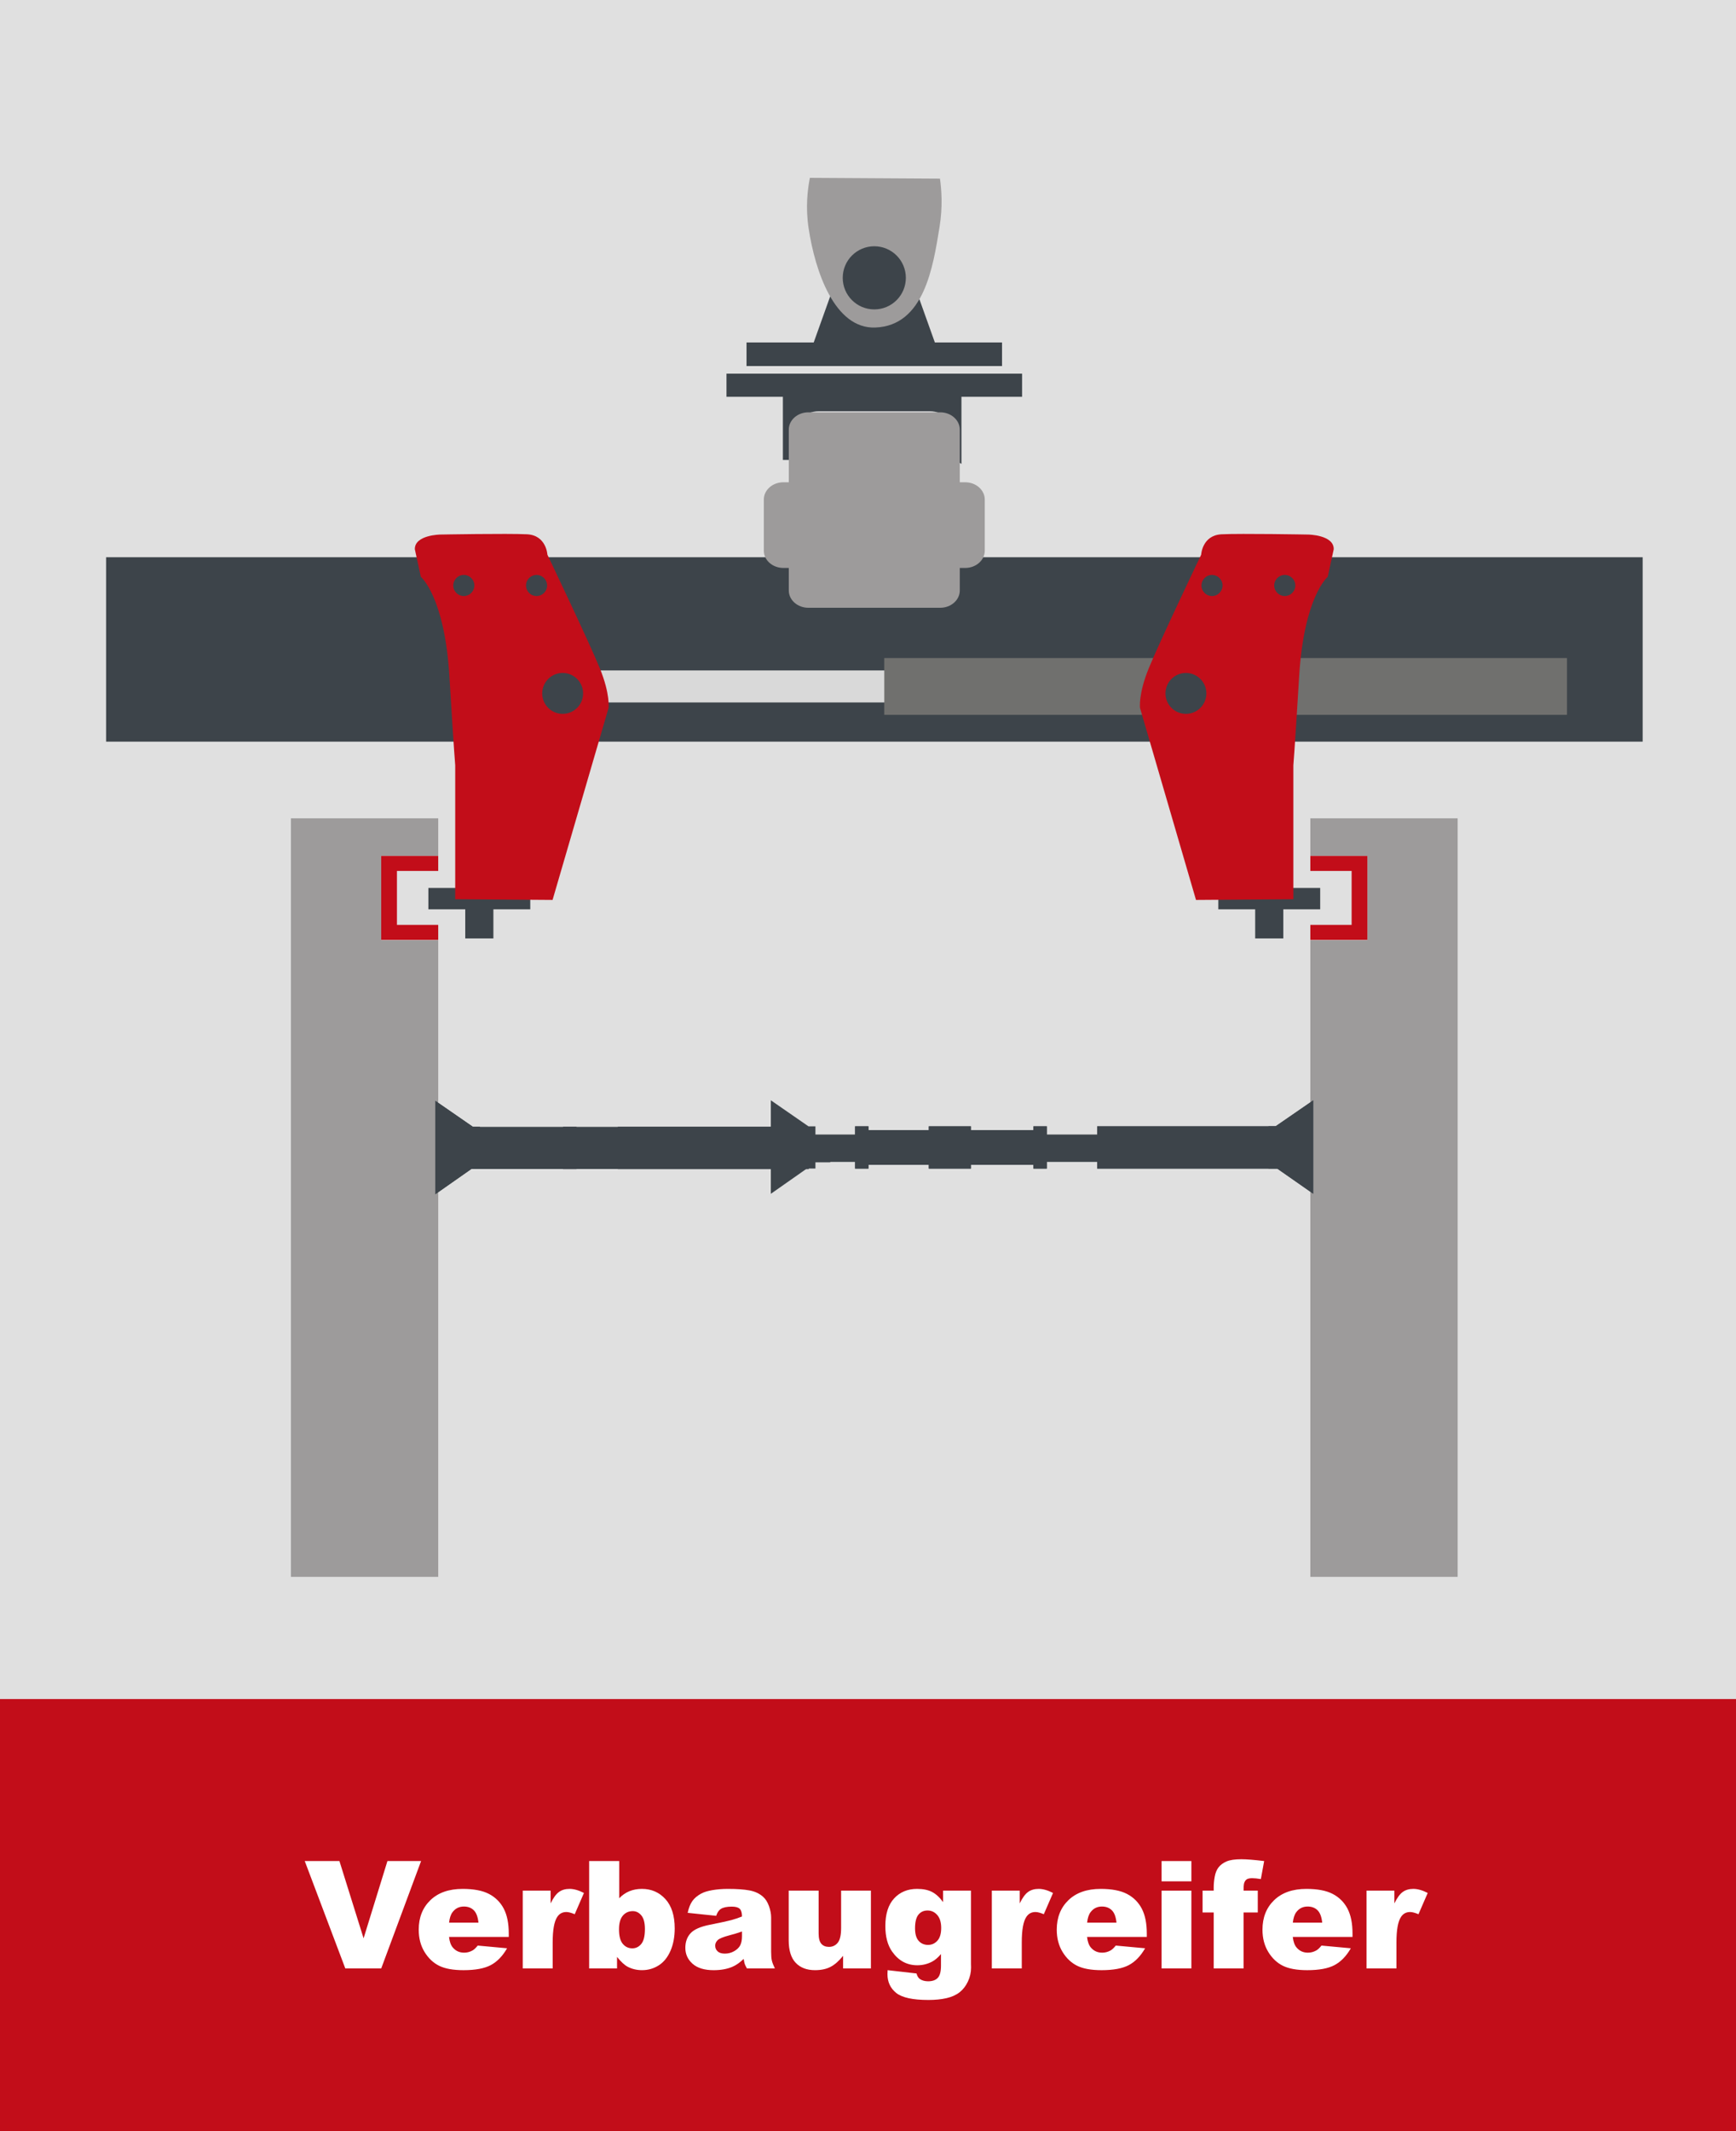 <?xml version="1.0" encoding="UTF-8"?>
<svg id="a" data-name="Ebene 1" xmlns="http://www.w3.org/2000/svg" xmlns:xlink="http://www.w3.org/1999/xlink" viewBox="0 0 220 270">
  <rect x="0" y="0" width="220" height="270" fill="#333333" stroke="none"/>
  <defs>
    <style>
      .i {
        fill: none;
      }

      .j {
        fill: #fff;
      }

      .k {
        fill: #9d9b9b;
      }

      .l {
        fill: #c20d19;
      }

      .m {
        fill: #d9d9d9;
      }

      .n {
        fill: #e0e0e0;
      }

      .o {
        fill: #70706e;
      }

      .p {
        fill: #3d444a;
      }

      .q {
        clip-path: url(#h);
      }

      .r {
        clip-path: url(#g);
      }

      .s {
        clip-path: url(#e);
      }

      .t {
        clip-path: url(#f);
      }

      .u {
        clip-path: url(#d);
      }

      .v {
        clip-path: url(#b);
      }

      .w {
        clip-path: url(#c);
      }
    </style>
    <clipPath id="b">
      <rect class="i" width="220" height="270"/>
    </clipPath>
    <clipPath id="c">
      <rect class="i" width="220" height="270"/>
    </clipPath>
    <clipPath id="d">
      <rect class="i" width="220" height="270"/>
    </clipPath>
    <clipPath id="e">
      <rect class="i" width="220" height="270"/>
    </clipPath>
    <clipPath id="f">
      <rect class="i" width="220" height="270"/>
    </clipPath>
    <clipPath id="g">
      <rect class="i" width="220" height="270"/>
    </clipPath>
    <clipPath id="h">
      <rect class="i" width="220" height="270"/>
    </clipPath>
  </defs>
  <g class="v">
    <rect class="n" width="220" height="222"/>
    <rect class="l" y="215.26" width="220" height="54.74"/>
    <rect class="p" x="13.445" y="70.598" width="194.727" height="23.364"/>
    <rect class="m" x="73" y="84.939" width="45.57" height="4.058"/>
    <polygon class="p" points="126.987 46.376 126.987 43.389 118.474 43.389 116.392 37.566 105.202 37.566 103.119 43.389 94.606 43.389 94.606 46.376 126.987 46.376"/>
    <g class="w">
      <path class="k" d="m102.633,22.534c-.294,1.489-.56,3.726-.162,6.371.82,5.444,3.287,12.791,8.459,12.592,6.191-.238,7.314-7.666,8.136-12.741.411-2.541.256-4.689.054-6.123"/>
      <path class="k" d="m114.191,35.674c0,1.732-1.52,3.136-3.394,3.136s-3.395-1.404-3.395-3.136,1.52-3.136,3.395-3.136,3.394,1.404,3.394,3.136"/>
      <path class="p" d="m129.526,50.274v-2.937h-37.459v2.937h7.146v7.997h1.41v-3.272c0-1.594,1.404-2.891,3.131-2.891h14.086c1.726,0,3.13,1.297,3.13,2.891v3.272l.872.498v-8.495h7.684Z"/>
    </g>
    <rect class="o" x="112.063" y="83.371" width="86.518" height="7.194"/>
    <polygon class="p" points="67.199 112.5 62.526 112.5 62.526 108.811 58.96 108.811 58.96 112.5 54.287 112.5 54.287 115.205 58.96 115.205 58.96 118.894 62.526 118.894 62.526 115.205 67.199 115.205 67.199 112.5"/>
    <g class="u">
      <path class="l" d="m53.334,73.081s3.002,2.48,3.617,12.564c.615,10.083.738,11.313.738,11.313v16.97l12.337.089,7.092-24.314s.246-1.722-1.107-5.042c-1.352-3.32-6.64-14.387-6.64-14.387,0,0-.123-2.46-2.582-2.583-2.46-.123-10.974.033-10.974.033,0,0-3.278.034-3.243,1.863"/>
    </g>
    <polygon class="p" points="154.394 112.5 159.067 112.5 159.067 108.811 162.633 108.811 162.633 112.5 167.306 112.5 167.306 115.205 162.633 115.205 162.633 118.894 159.067 118.894 159.067 115.205 154.394 115.205 154.394 112.5"/>
    <g class="s">
      <path class="l" d="m168.259,73.082s-3.002,2.48-3.617,12.564c-.615,10.083-.738,11.313-.738,11.313v16.97l-12.337.089-7.092-24.314s-.246-1.722,1.107-5.042c1.352-3.32,6.64-14.388,6.64-14.388,0,0,.123-2.459,2.583-2.582,2.459-.123,10.973.033,10.973.033,0,0,3.278.034,3.243,1.863"/>
      <path class="p" d="m162.892,72.843c-.737-.042-1.369.522-1.411,1.26-.041.737.523,1.369,1.26,1.41.737.042,1.369-.522,1.411-1.259.041-.738-.523-1.369-1.26-1.411"/>
      <path class="p" d="m153.417,72.853c-.732.099-1.245.772-1.147,1.504.099.732.772,1.245,1.504,1.147.732-.099,1.245-.772,1.147-1.504-.099-.732-.772-1.246-1.504-1.147"/>
      <path class="p" d="m148.329,89.547c.937,1.082,2.574,1.2,3.656.264,1.083-.937,1.201-2.574.264-3.656-.937-1.083-2.574-1.201-3.656-.264-1.083.937-1.201,2.574-.264,3.656"/>
      <path class="p" d="m58.701,72.843c.737-.042,1.369.522,1.411,1.26.041.737-.523,1.369-1.26,1.41-.737.042-1.369-.522-1.411-1.259-.041-.738.523-1.369,1.26-1.411"/>
      <path class="p" d="m68.176,72.853c.732.099,1.245.772,1.147,1.504-.099.732-.772,1.245-1.504,1.147-.732-.099-1.245-.772-1.147-1.504.099-.732.772-1.246,1.504-1.147"/>
      <path class="p" d="m73.265,89.547c-.937,1.082-2.574,1.2-3.656.264-1.083-.937-1.201-2.574-.264-3.656.937-1.083,2.574-1.201,3.656-.264,1.083.937,1.201,2.574.264,3.656"/>
    </g>
    <polygon class="k" points="36.867 103.678 36.867 199.779 55.535 199.779 55.535 119.115 48.307 119.115 48.307 119.081 48.307 108.474 48.307 108.439 55.535 108.439 55.535 103.678 36.867 103.678"/>
    <polygon class="l" points="50.304 117.176 50.304 110.343 55.536 110.343 55.536 108.439 48.308 108.439 48.308 119.08 55.536 119.08 55.536 117.176 50.304 117.176"/>
    <polygon class="k" points="184.726 103.678 184.726 199.779 166.058 199.779 166.058 119.115 173.286 119.115 173.286 119.081 173.286 108.474 173.286 108.439 166.058 108.439 166.058 103.678 184.726 103.678"/>
    <polygon class="l" points="171.289 117.176 171.289 110.343 166.057 110.343 166.057 108.439 173.285 108.439 173.285 119.08 166.057 119.08 166.057 117.176 171.289 117.176"/>
    <g class="t">
      <path class="k" d="m119.154,52.24h-16.714c-1.369,0-2.479.981-2.479,2.192v6.669h-.686c-1.369,0-2.478.981-2.478,2.192v6.47c0,1.21,1.109,2.192,2.478,2.192h.686v2.853c0,1.211,1.11,2.192,2.479,2.192h16.714c1.369,0,2.478-.981,2.478-2.192v-2.853h.686c1.369,0,2.479-.982,2.479-2.192v-6.47c0-1.211-1.11-2.192-2.479-2.192h-.686v-6.669c0-1.211-1.109-2.192-2.478-2.192"/>
    </g>
    <polyline class="p" points="165.94 143.768 102.713 143.768 102.713 147.174 165.94 147.174"/>
    <polyline class="p" points="165.962 143.748 102.691 143.748 102.691 147.194 165.962 147.194"/>
    <polyline class="p" points="163.211 142.709 139.058 142.709 139.058 148.044 163.211 148.044"/>
    <polyline class="p" points="163.234 142.689 139.037 142.689 139.037 148.063 163.234 148.063"/>
    <polyline class="p" points="166.411 139.42 161.648 142.709 160.766 142.709 160.766 148.035 161.849 148.035 166.411 151.229"/>
    <polyline class="p" points="166.433 139.4 161.633 142.7 160.744 142.7 160.744 148.044 161.835 148.044 166.433 151.248"/>
    <path class="p" d="m142.84,142.794v5.219m-2.433-5.219v5.219m-42.72-8.613l4.768,3.3h.882v5.344h-1.081l-4.569,3.204"/>
    <polygon class="p" points="117.709 142.71 123.043 142.71 123.043 143.192 131.657 143.192 131.657 147.563 123.043 147.563 123.043 148.044 117.709 148.044 117.709 147.563 109.382 147.563 109.382 143.192 117.709 143.192 117.709 142.71"/>
    <polygon class="p" points="117.703 142.69 123.047 142.69 123.047 143.175 131.679 143.175 131.679 147.579 123.047 147.579 123.047 148.064 117.703 148.064 117.703 147.579 109.359 147.579 109.359 143.175 117.703 143.175 117.703 142.69"/>
    <rect class="p" x="108.377" y="142.709" width="1.667" height="5.335"/>
    <rect class="p" x="108.356" y="142.689" width="1.711" height="5.374"/>
    <rect class="p" x="130.98" y="142.709" width="1.667" height="5.335"/>
    <rect class="p" x="130.957" y="142.689" width="1.712" height="5.374"/>
    <g class="r">
      <path class="p" d="m121.284,145.377c0-.49-.407-.888-.908-.888s-.909.398-.909.888.408.889.909.889.908-.398.908-.889"/>
      <path class="p" d="m121.306,145.377c0-.501-.417-.908-.931-.908s-.93.407-.93.908.417.908.93.908.931-.406.931-.908"/>
    </g>
    <polyline class="p" points="105.196 143.828 60.187 143.828 60.187 147.234 105.196 147.234"/>
    <polyline class="p" points="105.218 143.808 60.165 143.808 60.165 147.253 105.218 147.253"/>
    <polyline class="p" points="102.467 142.769 59.902 142.769 59.902 148.104 102.467 148.104"/>
    <polyline class="p" points="102.489 142.749 78.292 142.749 78.292 148.123 102.489 148.123"/>
    <polyline class="p" points="55.183 139.48 59.946 142.769 60.827 142.769 60.827 148.095 59.747 148.095 55.183 151.289"/>
    <path class="p" d="m82.095,142.854v5.219m-2.433-5.219v5.219m-24.502-8.613l4.768,3.3h.882v5.344h-1.081l-4.569,3.204"/>
    <rect class="p" x="71.351" y="142.749" width="1.712" height="5.374"/>
    <g class="q">
      <path class="p" d="m61.7,145.437c0-.501-.417-.908-.931-.908s-.93.407-.93.908.417.908.93.908.931-.406.931-.908"/>
      <path class="p" d="m110.797,39.2c2.209,0,4-1.791,4-4s-1.791-4-4-4-4,1.791-4,4,1.791,4,4,4"/>
    </g>
    <g>
      <path class="j" d="m38.621,235.784h4.394l3.061,9.788,3.022-9.788h4.265l-5.05,13.601h-4.555l-5.137-13.601Z"/>
      <path class="j" d="m64.474,245.396h-7.57c.068.606.231,1.058.491,1.354.365.427.842.641,1.43.641.371,0,.723-.094,1.057-.279.205-.117.424-.324.659-.621l3.72.344c-.568.989-1.255,1.699-2.059,2.129-.805.43-1.958.645-3.461.645-1.305,0-2.332-.185-3.08-.552-.748-.368-1.368-.952-1.86-1.754-.491-.801-.737-1.742-.737-2.825,0-1.539.493-2.786,1.479-3.738s2.349-1.429,4.087-1.429c1.41,0,2.523.214,3.34.64.816.428,1.438,1.046,1.865,1.855.426.811.64,1.865.64,3.164v.427Zm-3.841-1.81c-.074-.729-.271-1.252-.589-1.567-.319-.315-.737-.474-1.257-.474-.601,0-1.08.238-1.438.715-.229.297-.374.739-.437,1.326h3.721Z"/>
      <path class="j" d="m66.245,239.532h3.535v1.614c.34-.699.691-1.18,1.053-1.442.362-.263.809-.395,1.341-.395.557,0,1.166.173,1.827.52l-1.168,2.69c-.445-.186-.799-.278-1.059-.278-.494,0-.878.204-1.15.612-.389.575-.584,1.651-.584,3.229v3.303h-3.795v-9.853Z"/>
      <path class="j" d="m74.66,235.784h3.812v4.713c.377-.396.806-.692,1.285-.891.479-.198,1.01-.297,1.591-.297,1.2,0,2.192.432,2.978,1.294.786.863,1.179,2.102,1.179,3.716,0,1.076-.18,2.024-.538,2.844s-.855,1.432-1.489,1.837c-.634.404-1.337.607-2.11.607-.662,0-1.268-.143-1.818-.427-.414-.223-.866-.64-1.354-1.253v1.457h-3.534v-13.601Zm3.785,8.646c0,.848.158,1.461.478,1.842.318.38.722.57,1.21.57.452,0,.831-.187,1.137-.562.307-.374.459-1.003.459-1.888,0-.779-.149-1.352-.449-1.716-.301-.365-.664-.548-1.09-.548-.514,0-.933.19-1.258.57-.324.381-.486.957-.486,1.73Z"/>
      <path class="j" d="m90.756,242.724l-3.608-.38c.136-.631.332-1.128.589-1.489.256-.362.626-.676,1.108-.942.347-.191.822-.34,1.429-.445.606-.104,1.262-.157,1.967-.157,1.132,0,2.041.063,2.728.19s1.259.391,1.717.793c.321.278.574.673.76,1.183.186.511.279.997.279,1.462v4.351c0,.464.028.827.088,1.09.059.264.187.599.385,1.007h-3.544c-.143-.254-.235-.446-.278-.58-.043-.133-.087-.342-.13-.626-.495.477-.986.816-1.476,1.021-.668.272-1.443.408-2.328.408-1.175,0-2.067-.272-2.677-.816s-.913-1.215-.913-2.014c0-.748.219-1.363.658-1.846s1.249-.841,2.431-1.076c1.416-.284,2.335-.483,2.755-.599.421-.114.866-.265,1.336-.45,0-.463-.096-.788-.287-.974s-.529-.278-1.012-.278c-.618,0-1.082.099-1.391.297-.242.154-.437.445-.585.872Zm3.274,1.985c-.52.186-1.061.35-1.623.492-.767.203-1.252.404-1.457.603-.21.204-.314.437-.314.696,0,.297.103.539.311.728.207.189.512.283.914.283.42,0,.812-.103,1.173-.306.362-.205.618-.453.771-.747.151-.294.227-.676.227-1.146v-.604Z"/>
      <path class="j" d="m110.368,249.385h-3.525v-1.596c-.525.655-1.057,1.123-1.591,1.4-.535.279-1.192.418-1.972.418-1.039,0-1.854-.311-2.444-.933-.591-.621-.887-1.578-.887-2.871v-6.271h3.795v5.418c0,.618.114,1.058.344,1.317.229.26.55.39.965.39.451,0,.82-.173,1.108-.52.287-.347.431-.968.431-1.864v-4.741h3.776v9.853Z"/>
      <path class="j" d="m119.516,239.532h3.534v9.306l.01.436c0,.618-.132,1.207-.395,1.768-.263.56-.612,1.013-1.048,1.359-.437.346-.99.597-1.661.751s-1.439.231-2.305.231c-1.979,0-3.339-.297-4.078-.891s-1.108-1.388-1.108-2.384c0-.124.006-.291.019-.501l3.664.418c.094.34.235.574.428.705.277.191.627.287,1.048.287.544,0,.951-.146,1.22-.436.27-.291.404-.799.404-1.521v-1.494c-.371.439-.742.758-1.113.955-.582.31-1.21.465-1.884.465-1.317,0-2.381-.576-3.191-1.727-.575-.816-.862-1.896-.862-3.237,0-1.534.371-2.703,1.113-3.507s1.713-1.206,2.912-1.206c.768,0,1.399.13,1.897.39s.964.689,1.396,1.289v-1.456Zm-3.554,4.778c0,.711.152,1.238.455,1.581.303.344.702.515,1.197.515.47,0,.863-.177,1.183-.533.318-.355.478-.892.478-1.609s-.167-1.267-.501-1.646c-.334-.381-.742-.57-1.225-.57s-.867.175-1.155.523c-.287.35-.432.93-.432,1.74Z"/>
      <path class="j" d="m125.692,239.532h3.535v1.614c.34-.699.691-1.18,1.053-1.442.362-.263.809-.395,1.341-.395.557,0,1.166.173,1.827.52l-1.168,2.69c-.445-.186-.799-.278-1.059-.278-.494,0-.878.204-1.15.612-.389.575-.584,1.651-.584,3.229v3.303h-3.795v-9.853Z"/>
      <path class="j" d="m145.331,245.396h-7.57c.068.606.231,1.058.491,1.354.365.427.842.641,1.43.641.371,0,.723-.094,1.057-.279.205-.117.424-.324.659-.621l3.72.344c-.568.989-1.255,1.699-2.059,2.129-.805.43-1.958.645-3.461.645-1.305,0-2.332-.185-3.08-.552-.748-.368-1.368-.952-1.86-1.754-.491-.801-.737-1.742-.737-2.825,0-1.539.493-2.786,1.479-3.738s2.349-1.429,4.087-1.429c1.41,0,2.523.214,3.34.64.816.428,1.438,1.046,1.865,1.855.426.811.64,1.865.64,3.164v.427Zm-3.841-1.81c-.074-.729-.271-1.252-.589-1.567-.319-.315-.737-.474-1.257-.474-.601,0-1.08.238-1.438.715-.229.297-.374.739-.437,1.326h3.721Z"/>
      <path class="j" d="m147.205,235.784h3.776v2.569h-3.776v-2.569Zm0,3.748h3.776v9.853h-3.776v-9.853Z"/>
      <path class="j" d="m157.596,239.532h1.8v2.765h-1.8v7.088h-3.785v-7.088h-1.41v-2.765h1.41v-.445c0-.402.043-.845.13-1.327s.249-.876.487-1.183c.237-.306.571-.553,1.002-.742.43-.188,1.059-.282,1.888-.282.662,0,1.624.077,2.886.231l-.418,2.282c-.451-.074-.816-.111-1.095-.111-.34,0-.585.058-.733.172s-.253.295-.314.543c-.031.136-.047.423-.047.862Z"/>
      <path class="j" d="m171.401,245.396h-7.57c.068.606.231,1.058.491,1.354.365.427.842.641,1.43.641.371,0,.723-.094,1.057-.279.205-.117.424-.324.659-.621l3.72.344c-.568.989-1.255,1.699-2.059,2.129-.805.43-1.958.645-3.461.645-1.305,0-2.332-.185-3.08-.552-.748-.368-1.368-.952-1.86-1.754-.491-.801-.737-1.742-.737-2.825,0-1.539.493-2.786,1.479-3.738s2.349-1.429,4.087-1.429c1.41,0,2.523.214,3.34.64.816.428,1.438,1.046,1.865,1.855.426.811.64,1.865.64,3.164v.427Zm-3.841-1.81c-.074-.729-.271-1.252-.589-1.567-.319-.315-.737-.474-1.257-.474-.601,0-1.08.238-1.438.715-.229.297-.374.739-.437,1.326h3.721Z"/>
      <path class="j" d="m173.174,239.532h3.535v1.614c.34-.699.691-1.18,1.053-1.442.362-.263.809-.395,1.341-.395.557,0,1.166.173,1.827.52l-1.168,2.69c-.445-.186-.799-.278-1.059-.278-.494,0-.878.204-1.15.612-.389.575-.584,1.651-.584,3.229v3.303h-3.795v-9.853Z"/>
    </g>
  </g>
</svg>